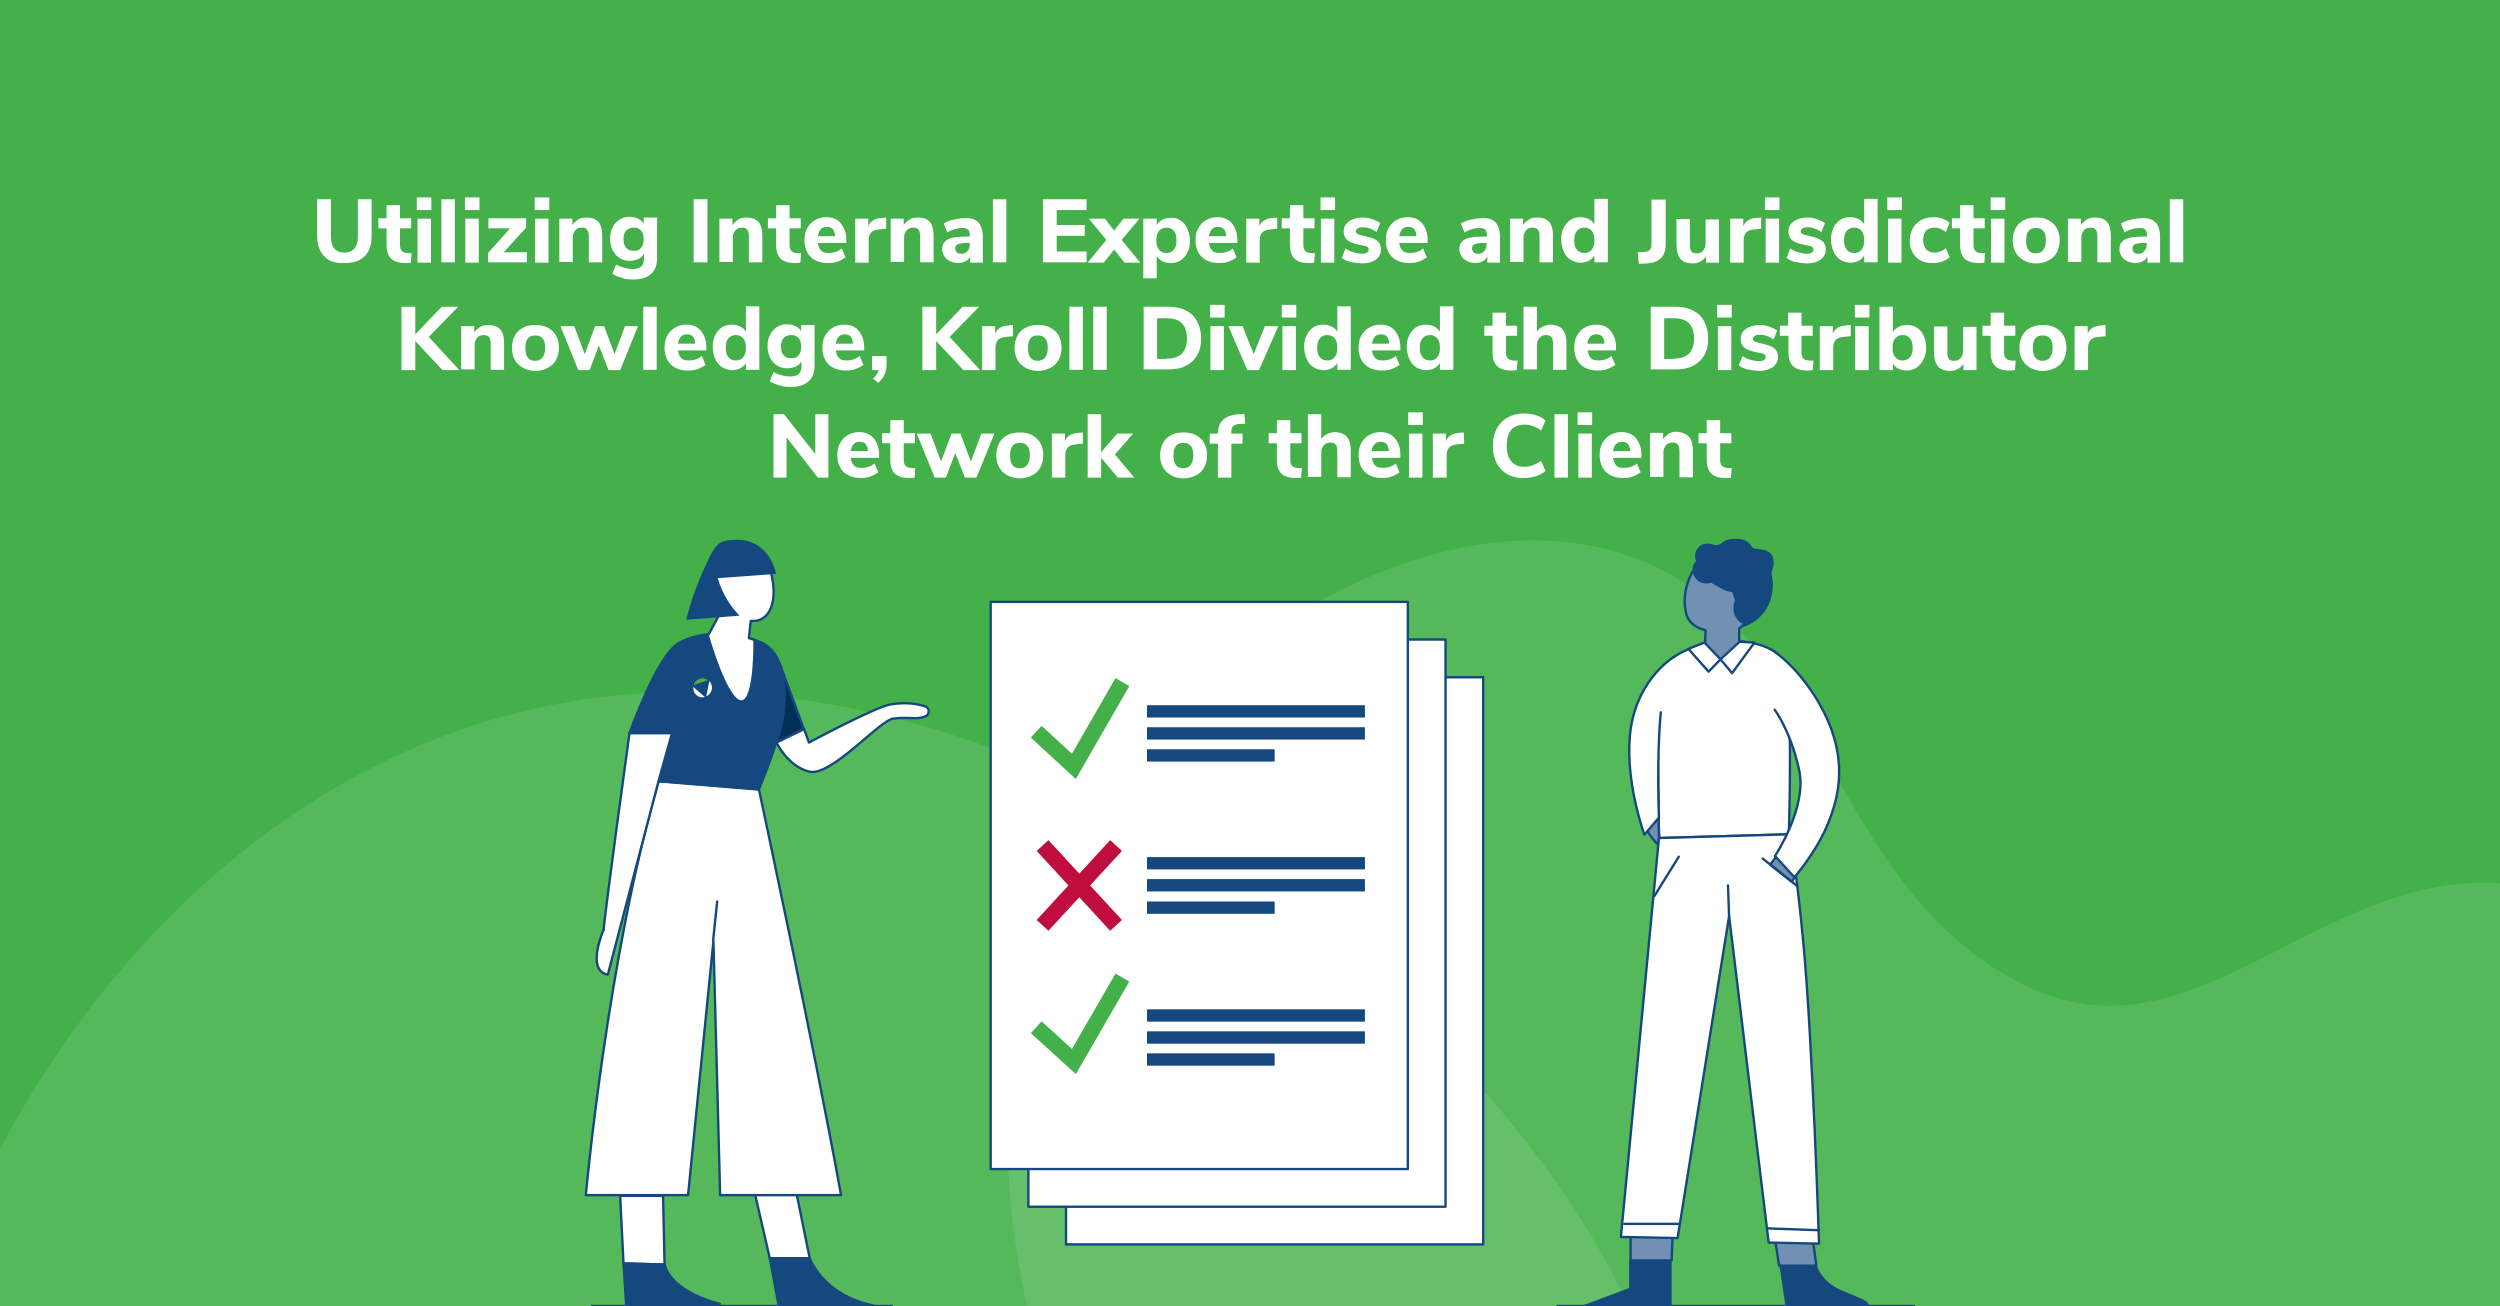 <svg version="1.1" id="Layer_2" xmlns="http://www.w3.org/2000/svg" x="0" y="0" viewBox="0 0 670 350" style="enable-background:new 0 0 670 350" xml:space="preserve"><style>.st1{opacity:.1;fill:#fff}.st2{fill:#fff;stroke:#14487f;stroke-width:.641;stroke-linecap:round;stroke-linejoin:round;stroke-miterlimit:10}.st3{fill:#14487f}.st4,.st5,.st7,.st8{fill:none;stroke:#43b049;stroke-width:4.276;stroke-miterlimit:10}.st5,.st7,.st8{stroke:#bf0d3e}.st7,.st8{fill:#14487f;stroke:#14487f;stroke-width:.641}.st8{fill:none;stroke-linecap:round;stroke-linejoin:round}.st10{fill:#fff}.st12{fill:#7291b2;stroke:#14487f;stroke-width:.641;stroke-linecap:round;stroke-linejoin:round;stroke-miterlimit:10}</style><path id="background_00000021093571895798328700000015826482938672334776_" style="fill:#43b049" d="M0 0h670v350H0z"/><path class="st1" d="M436.5 350H670V236.7c-48.1-3.3-81.6 48.4-125.7 28.1-56.8-26.2-53.5-101-112.2-117.2-44.4-12.2-88.3 18.9-97.7 25.5-17.2 12.2-29.6 26.8-38.4 40.7C360.4 246 413.6 300.7 436.5 350zM275.2 350c-6.7-30.4-7.1-60.6-.1-87.3 1.9-7.3 7.2-27.4 20.9-49-53.2-26.7-114.1-38.1-171.8-18.4-54.3 18.6-97.4 62-124.2 112.6V350h275.2z"/><path class="st1" d="M275.2 350h161.3c-22.9-49.3-76.2-104-140.6-136.3-13.7 21.6-19 41.7-20.9 49-6.9 26.7-6.5 56.9.2 87.3z"/><path class="st1" d="M275.2 350h161.3c-22.9-49.3-76.2-104-140.6-136.3-13.7 21.6-19 41.7-20.9 49-6.9 26.7-6.5 56.9.2 87.3z"/><path class="st2" d="M285.7 181.5h111.8v152H285.7z"/><path class="st2" d="M275.6 171.4h111.8v152H275.6z"/><path class="st2" d="M265.5 161.3h111.8v152H265.5z"/><path class="st3" d="M307.4 270.5h58.4v3.3h-58.4zM307.4 276.4h58.4v3.3h-58.4zM307.4 282.3h34.2v3.3h-34.2z"/><path class="st4" d="m277.7 275.3 10.1 9.2 13-22.5"/><path class="st3" d="M307.4 229.7h58.4v3.3h-58.4zM307.4 235.6h58.4v3.3h-58.4zM307.4 241.6h34.2v3.3h-34.2z"/><path class="st5" d="m279.4 248 19.7-21.4M299.1 248l-19.7-21.4"/><path class="st3" d="M307.4 189h58.4v3.3h-58.4zM307.4 194.9h58.4v3.3h-58.4zM307.4 200.8h34.2v3.3h-34.2z"/><path class="st4" d="m277.7 196.1 10.1 9.3 13-22.6"/><path d="m209.2 178.5 6.2 16.8-7.4 3.7s-9.7-17.5 1.2-20.5z" style="fill:#003057;stroke:#14487f;stroke-width:.641;stroke-linecap:round;stroke-linejoin:round;stroke-miterlimit:10"/><path class="st2" d="M216.8 199s17.5-9.4 21.8-10.2c4-.7 7.2-.2 9.3.5 1.3.4 1.3 2.2.1 2.7-2.6 1-4.6 0-8.7.6-3.7.6-16.6 15.6-22.4 14.2-5.8-1.4-8.8-7.8-8.8-7.8l7.4-3.6 1.3 3.6zM177.7 320.5l.4 18.4-11-.3-.9-18.1z"/><path class="st7" d="M193.2 349.5s-12.9-2.7-15.1-10.6l-11-.3.7 10.9h25.4z"/><path class="st2" d="m202.2 319.4 4.1 17.8H217l-3.5-17.2z"/><path class="st7" d="m208.7 350-2.4-12.8H217s3.5 10 17.2 12.7l-25.5.1z"/><path class="st2" d="M157 320.3s5.7-63.4 19.5-110.9l26.9 2.2s15 69.9 22 108.7H193l-1.8-68.1-6.8 68.1H157zM191.1 252.2l1.1-10.6"/><path class="st8" d="M158.6 350H239"/><path d="M193.9 170s-6.5-.9-12.2 2.5c-5.7 3.5-13 24-13 24h11.4l-3.6 12.8 26.9 2.2s6.5-15.6 6.6-20.8c0 0 2.4-15.4-6.5-18.7-5.1-2.1-9.6-2-9.6-2z" style="fill:#14487f;stroke:#14487f;stroke-width:.641;stroke-linecap:round;stroke-linejoin:round;stroke-miterlimit:10"/><path class="st10" d="m185.8 184.1 3.1 2.7c-.2 0-.4.1-.6.1-1.4 0-2.5-1.1-2.5-2.5v-.3z"/><path d="m189.7 182.3-3.8 1.3c.3-1 1.3-1.8 2.4-1.8.5 0 1 .2 1.4.5z" style="fill:#54af40"/><path class="st10" d="M190.8 184.3c0 1-.6 1.9-1.5 2.3l.8-4.1c.5.5.7 1.2.7 1.8z"/><path class="st2" d="M168.7 196.5s-6.8 49.4-6.9 52.6c0 0-4.9 11 1.1 12.1l13.6-51.9 3.6-12.8h-11.4zM196.4 145.5s7.4-1.7 10 7.1c2.5 8.8-.3 14.3-5.2 13.8l-.5 4.6 1.5.5s.4 16.4-3.5 16.5c-4 .1-9-17.6-9-17.6l4.3-7.9c-.1.1-8.7-15 2.4-17z"/><path class="st3" d="M191.4 147.7s-4.6 6.7-7.5 18.4l14.3-1.1c.1 0-7-6.2-6.8-17.3z"/><path class="st3" d="m187.5 155.3 20.5-1.5s-1.7-9.9-11.6-9.1c-4.3.2-5 1.3-8.9 10.6zM423.8 350l12.8-4.8v-7.4H448V350z"/><path class="st12" d="m448.3 329.7-.3 8.1h-11v-8.1zM475.7 332.1l1.1 7.1h10l-1-7.1z"/><path class="st3" d="M501 350h-22.5l-1.6-10.8h10s1.2 4.3 6.6 6.6c5.4 2.3 7.3 2.7 7.5 4.2z"/><path class="st2" d="M457.8 172.4s-8.2 1.4-11.7 6.1c-3.5 4.6-1.4 46.1-1.4 46.1l34.7-1s1.4-41.2-1.7-46.7c-3.3-5.6-15.5-5.8-19.9-4.5z"/><path class="st12" d="M444.6 226.5s-3.9-2.7-5.9-11.1c-1.6-6.7-1-17.1-1-17.1l6.6 2 .3 26.2z"/><path class="st2" d="M479.3 223.6s1.7 4.4 4 29.1c2.5 26.8 4.2 80.6 4.2 80.6L474 333l-10.6-87.5-13.8 86.3-15.2-.3 10.2-106.9 34.7-1z"/><path class="st12" d="M488.2 195.6s3.1 13 2.7 19.3c-.4 6.4-10.7 21.4-10.7 21.4l-5.8-4.6s6.3-7.2 8.2-19.3c1.3-8.6-1.7-13.2-1.7-13.2l7.3-3.6z"/><path class="st2" d="m463.4 245.6-.3-8.3"/><path class="st12" d="m456.9 173.8.2-4.9s-4-.7-5.1-4.1c-1.8-6 1.1-17.1 11.8-17.5 10.7-.4 8.6 17.1 2.3 21.1v3.6s-.6 4.4-4.2 4.7c-1.6.2-3.9-.5-5-2.9z"/><path class="st7" d="M464.4 158s-.5.7-2.5-.3-2-2.5-2-2.5-1.6 1.3-3.7.7-3.2-3.7-1.2-5.5c0 0-1.2-1.7.5-3.6 1.7-1.8 5.4.1 5.4.1s.4-2.2 4.2-2.2c3.8-.1 4.4 2.7 4.4 2.7s4.6-.3 5.3 2c.7 2.3-.6 4.4-.6 4.4s1.3 3.8-.3 5.7-2.5 2.5-2.5 2.5-.8 5.6-4.8 4.6c0 0-2.8-2.2-1.3-5.6l-.9-3z"/><path class="st2" d="m472.4 230.1 9.3 7.4"/><path class="st8" d="M417.4 350H513M449.9 229.6l-6.5 10.5"/><path class="st2" d="M474.4 173.9s6.9 3.8 13.2 14.7c8.2 14.4 5.2 25.2 2.1 32.6s-8.8 13.9-8.8 13.9l-5.2-5.7s8.6-12.9 6.5-22.9c-2.3-10.7-6.6-16.3-6.6-16.3M448.7 176s-9.5 5.6-11.6 18.9 3.6 28.8 3.6 28.8l3.9-4.6s-.7-15.8.5-28.2M456.8 172.2l-4.3 1.7 5.4 6.1 3.2-3.3zM466.2 172l-5.1 4.7 3.1 3.7 6-8.2z"/><path class="st8" d="M435.3 328h14.9M473.6 329.2l13.9.5"/><path class="st7" d="M454 152.1s3.8 4.3 10 6.2c3 1 4.1 2.1 3.2 9.4 0 0 6.7-1.9 7.5-9.5.6-4.8-1.7-9.7-6.2-11.7-7-3.1-13.5 2.6-14.5 5.6z"/><path class="st10" d="M86.9 68.7c-1.2-1.2-1.9-3-1.9-5.4v-9.9h3.7v10.1c0 1.3.3 2.4.9 3.1.6.7 1.5 1.1 2.7 1.1 1.2 0 2.1-.4 2.7-1.1s.9-1.7.9-3.1V53.4h3.7v9.9c0 2.3-.6 4.1-1.9 5.4s-3.1 1.8-5.4 1.8c-2.4.1-4.2-.5-5.4-1.8zM110.3 67.8l-.2 2.6c-.5.1-.9.1-1.4.1-1.8 0-3.1-.4-3.9-1.2-.8-.8-1.2-2-1.2-3.6v-4.5h-2.2v-2.7h2.2V55h3.6v3.5h3v2.7h-3v4.5c0 1.4.7 2.1 2 2.1.3.1.7.1 1.1 0zM111.7 52.9h3.9v3.4h-3.9v-3.4zm.2 17.5V58.6h3.6v11.8h-3.6zM118.3 70.4v-17h3.6v16.9h-3.6zM124.6 52.9h3.9v3.4h-3.9v-3.4zm.1 17.5V58.6h3.6v11.8h-3.6zM135 67.6h6.2v2.7h-10.4v-2.5l5.9-6.6h-5.8v-2.7H141V61l-6 6.6zM143.3 52.9h3.9v3.4h-3.9v-3.4zm.1 17.5V58.6h3.6v11.8h-3.6zM160.4 59.5c.7.8 1 2.1 1 3.7v7.1h-3.6v-6.9c0-.8-.1-1.4-.4-1.8-.3-.4-.8-.6-1.4-.6-.8 0-1.4.2-1.8.7s-.7 1.1-.7 1.9v6.6h-3.6V58.6h3.5v1.7c.4-.6 1-1.1 1.6-1.5s1.4-.5 2.2-.5c1.4 0 2.5.4 3.2 1.2zM176.1 58.6v10.5c0 1.9-.5 3.3-1.6 4.3s-2.7 1.5-4.8 1.5c-1.1 0-2.1-.1-3-.4s-1.8-.6-2.6-1.1l1-2.5c1.5.8 3 1.2 4.5 1.2 2 0 3-.9 3-2.8V68c-.3.6-.8 1.1-1.5 1.4s-1.4.5-2.3.5c-1 0-1.9-.2-2.7-.7s-1.4-1.2-1.9-2.1c-.4-.9-.7-1.9-.7-3.1 0-1.2.2-2.2.7-3.1.4-.9 1.1-1.6 1.9-2.1.8-.5 1.7-.7 2.7-.7.8 0 1.6.2 2.2.5.7.3 1.2.8 1.5 1.4v-1.7h3.6zm-4.3 7.8c.5-.5.7-1.3.7-2.3 0-1-.2-1.7-.7-2.3-.5-.6-1.1-.8-2-.8-.8 0-1.5.3-2 .8-.5.6-.7 1.3-.7 2.3 0 1 .2 1.7.7 2.3.5.6 1.1.8 2 .8.9.1 1.6-.2 2-.8zM185.9 70.4v-17h3.7v16.9h-3.7zM203.3 59.5c.7.8 1 2.1 1 3.7v7.1h-3.6v-6.9c0-.8-.1-1.4-.4-1.8-.3-.4-.8-.6-1.4-.6-.8 0-1.4.2-1.8.7s-.7 1.1-.7 1.9v6.6h-3.6V58.6h3.5v1.7c.4-.6 1-1.1 1.6-1.5s1.4-.5 2.2-.5c1.4 0 2.5.4 3.2 1.2zM214.7 67.8l-.2 2.6c-.5.1-.9.1-1.4.1-1.8 0-3.1-.4-3.9-1.2-.8-.8-1.2-2-1.2-3.6v-4.5h-2.2v-2.7h2.2V55h3.6v3.5h3v2.7h-3v4.5c0 1.4.7 2.1 2 2.1.3.1.7.1 1.1 0zM226.9 65.1h-7.7c.1.9.4 1.6.9 2.1s1.2.6 2.1.6c.6 0 1.2-.1 1.8-.3.6-.2 1.1-.5 1.6-.9l1 2.4c-.6.4-1.3.8-2.1 1.1s-1.7.4-2.5.4c-2 0-3.5-.5-4.7-1.6-1.1-1.1-1.7-2.6-1.7-4.5 0-1.2.2-2.3.7-3.2.5-.9 1.2-1.7 2.1-2.2.9-.5 1.9-.8 3-.8 1.6 0 3 .5 3.9 1.6s1.5 2.5 1.5 4.4v.9zm-6.9-3.7c-.4.4-.7 1.1-.8 1.9h4.6c0-.8-.3-1.5-.6-1.9-.4-.4-.9-.6-1.6-.6-.7 0-1.2.2-1.6.6zM237.5 61.3l-2 .2c-1 .1-1.7.4-2.1.9-.4.5-.6 1.1-.6 1.9v6.1h-3.6V58.6h3.5v2c.6-1.4 1.8-2.1 3.7-2.2l1.1-.1v3zM249.2 59.5c.7.8 1 2.1 1 3.7v7.1h-3.6v-6.9c0-.8-.1-1.4-.4-1.8-.3-.4-.8-.6-1.4-.6-.8 0-1.4.2-1.8.7s-.7 1.1-.7 1.9v6.6h-3.6V58.6h3.5v1.7c.4-.6 1-1.1 1.6-1.5s1.4-.5 2.2-.5c1.5 0 2.6.4 3.2 1.2zM262.1 59.5c.8.8 1.3 2.1 1.3 3.9v7H260v-1.8c-.2.6-.6 1.1-1.2 1.4-.6.3-1.2.5-2 .5s-1.5-.2-2.2-.5c-.6-.3-1.2-.8-1.5-1.3-.4-.6-.6-1.2-.6-1.9 0-.9.2-1.5.7-2 .4-.5 1.1-.9 2.1-1.1 1-.2 2.3-.3 4-.3h.6V63c0-.7-.2-1.2-.5-1.5-.3-.3-.8-.4-1.6-.4-.6 0-1.2.1-1.9.3s-1.4.5-2 .9l-1-2.4c.7-.4 1.5-.8 2.5-1s1.9-.4 2.7-.4c1.9-.2 3.2.2 4 1zm-2.8 7.8c.4-.5.6-1.1.6-1.8v-.4h-.4c-1.3 0-2.2.1-2.7.3-.5.2-.8.6-.8 1.1 0 .4.1.8.4 1.1.3.3.7.4 1.1.4.8.1 1.3-.2 1.8-.7zM266.1 70.4v-17h3.6v16.9h-3.6zM279.5 70.4v-17h11.7v2.9h-8v4h7.5v2.9h-7.5v4.2h8v2.9h-11.7zM300.6 64.3l5 6.1h-4.2l-2.8-3.5-2.8 3.5h-4.3l5-6.1-4.7-5.7h4.3l2.5 3.2 2.5-3.2h4.3l-4.8 5.7zM316.4 59.1c.8.5 1.4 1.2 1.8 2.2.4.9.7 2 .7 3.2 0 1.2-.2 2.3-.7 3.2-.4.9-1.1 1.6-1.8 2.1-.8.5-1.7.7-2.7.7-.8 0-1.5-.2-2.2-.5-.6-.3-1.1-.8-1.5-1.4v6h-3.6v-16h3.6v1.7c.4-.6.9-1.1 1.5-1.4.7-.3 1.4-.5 2.2-.5 1-.1 1.9.1 2.7.7zm-1.8 7.8c.5-.6.7-1.4.7-2.5s-.2-1.9-.7-2.5-1.1-.9-2-.9-1.5.3-2 .9c-.5.6-.7 1.4-.7 2.5s.2 1.9.7 2.5 1.1.9 2 .9 1.5-.3 2-.9zM331.7 65.1H324c.1.9.4 1.6.9 2.1s1.2.6 2.1.6c.6 0 1.2-.1 1.8-.3.6-.2 1.1-.5 1.6-.9l1 2.4c-.6.4-1.3.8-2.1 1.1s-1.7.4-2.5.4c-2 0-3.5-.5-4.7-1.6-1.1-1.1-1.7-2.6-1.7-4.5 0-1.2.2-2.3.7-3.2.5-.9 1.2-1.7 2.1-2.2.9-.5 1.9-.8 3-.8 1.6 0 3 .5 3.9 1.6s1.5 2.5 1.5 4.4v.9zm-6.9-3.7c-.4.4-.7 1.1-.8 1.9h4.6c0-.8-.3-1.5-.6-1.9-.4-.4-.9-.6-1.6-.6-.7 0-1.2.2-1.6.6zM342.3 61.3l-2 .2c-1 .1-1.7.4-2.1.9-.4.5-.6 1.1-.6 1.9v6.1H334V58.6h3.5v2c.6-1.4 1.8-2.1 3.7-2.2l1.1-.1v3zM352.4 67.8l-.2 2.6c-.5.1-.9.1-1.4.1-1.8 0-3.1-.4-3.9-1.2-.8-.8-1.2-2-1.2-3.6v-4.5h-2.2v-2.7h2.2V55h3.6v3.5h3v2.7h-3v4.5c0 1.4.7 2.1 2 2.1.3.1.7.1 1.1 0zM353.9 52.9h3.9v3.4h-3.9v-3.4zm.1 17.5V58.6h3.6v11.8H354zM361.9 70.2c-.9-.2-1.7-.6-2.3-1.1l1-2.5c.6.4 1.3.8 2.1 1 .8.2 1.5.4 2.3.4.6 0 1-.1 1.3-.3.3-.2.5-.4.5-.8 0-.3-.1-.5-.3-.7-.2-.2-.6-.3-1.2-.4l-1.9-.4c-1.1-.3-2-.7-2.5-1.2s-.8-1.3-.8-2.2c0-.7.2-1.4.6-1.9s1-1 1.8-1.3c.8-.3 1.7-.5 2.7-.5.8 0 1.7.1 2.5.4.8.3 1.5.6 2.2 1.1l-1 2.4c-1.2-.9-2.5-1.3-3.7-1.3-.6 0-1 .1-1.3.3-.3.2-.5.5-.5.8 0 .3.1.5.3.6.2.1.5.3 1 .4l2 .5c1.2.3 2.1.7 2.6 1.2.6.6.8 1.3.8 2.2 0 1.1-.5 2-1.4 2.7-.9.6-2.1 1-3.7 1-1.2-.1-2.2-.2-3.1-.4zM382.7 65.1H375c.1.9.4 1.6.9 2.1s1.2.6 2.1.6c.6 0 1.2-.1 1.8-.3.6-.2 1.1-.5 1.6-.9l1 2.4c-.6.4-1.3.8-2.1 1.1s-1.7.4-2.5.4c-2 0-3.5-.5-4.7-1.6-1.1-1.1-1.7-2.6-1.7-4.5 0-1.2.2-2.3.7-3.2.5-.9 1.2-1.7 2.1-2.2.9-.5 1.9-.8 3-.8 1.6 0 3 .5 3.9 1.6s1.5 2.5 1.5 4.4v.9zm-6.9-3.7c-.4.4-.7 1.1-.8 1.9h4.6c0-.8-.3-1.5-.6-1.9-.4-.4-.9-.6-1.6-.6-.7 0-1.2.2-1.6.6zM400.7 59.5c.8.8 1.3 2.1 1.3 3.9v7h-3.4v-1.8c-.2.6-.6 1.1-1.2 1.4-.6.3-1.2.5-2 .5s-1.5-.2-2.2-.5c-.6-.3-1.2-.8-1.5-1.3-.4-.6-.6-1.2-.6-1.9 0-.9.2-1.5.7-2 .4-.5 1.1-.9 2.1-1.1 1-.2 2.3-.3 4-.3h.6V63c0-.7-.2-1.2-.5-1.5-.3-.3-.8-.4-1.6-.4-.6 0-1.2.1-1.9.3s-1.4.5-2 .9l-1-2.4c.7-.4 1.5-.8 2.5-1s1.9-.4 2.7-.4c1.8-.2 3.1.2 4 1zm-2.9 7.8c.4-.5.6-1.1.6-1.8v-.4h-.4c-1.3 0-2.2.1-2.7.3-.5.2-.8.6-.8 1.1 0 .4.1.8.4 1.1.3.3.7.4 1.1.4.8.1 1.4-.2 1.8-.7zM415.2 59.5c.7.8 1 2.1 1 3.7v7.1h-3.6v-6.9c0-.8-.1-1.4-.4-1.8-.3-.4-.8-.6-1.4-.6-.8 0-1.4.2-1.8.7s-.7 1.1-.7 1.9v6.6h-3.6V58.6h3.5v1.7c.4-.6 1-1.1 1.6-1.5s1.4-.5 2.2-.5c1.5 0 2.5.4 3.2 1.2zM430.9 53.4v16.9h-3.6v-1.8c-.4.6-.9 1.1-1.5 1.4-.6.3-1.4.5-2.2.5-1 0-1.9-.3-2.7-.8s-1.4-1.2-1.8-2.2c-.4-.9-.7-2-.7-3.2 0-1.2.2-2.3.7-3.2.4-.9 1.1-1.6 1.8-2.1.8-.5 1.7-.7 2.7-.7.8 0 1.5.2 2.2.5.6.3 1.1.8 1.5 1.4v-6.8h3.6zm-4.3 13.5c.5-.6.7-1.4.7-2.5s-.2-1.9-.7-2.5c-.5-.6-1.1-.9-2-.9-.8 0-1.5.3-2 .9-.5.6-.7 1.4-.7 2.5s.2 1.9.7 2.5c.5.6 1.1.9 2 .9.9 0 1.5-.3 2-.9zM438.9 67.6l1.8-.1c.6 0 1.1-.2 1.4-.5.3-.3.5-.8.5-1.5v-12h3.8v12c0 3.2-1.7 4.9-5 5.1l-2.2.1-.3-3.1zM460.7 58.6v11.8h-3.5v-1.7c-.4.6-.9 1.1-1.5 1.4-.6.3-1.3.5-2 .5-1.5 0-2.6-.4-3.3-1.2-.7-.8-1.1-2.1-1.1-3.7v-7h3.6v7.1c0 .7.1 1.2.4 1.6s.7.5 1.4.5 1.3-.2 1.7-.7c.4-.5.7-1.1.7-1.9v-6.5h3.6zM472 61.3l-2 .2c-1 .1-1.7.4-2.1.9-.4.5-.6 1.1-.6 1.9v6.1h-3.6V58.6h3.5v2c.6-1.4 1.8-2.1 3.7-2.2l1.1-.1v3zM473 52.9h3.9v3.4H473v-3.4zm.2 17.5V58.6h3.6v11.8h-3.6zM481.1 70.2c-.9-.2-1.7-.6-2.3-1.1l1-2.5c.6.4 1.3.8 2.1 1 .8.2 1.5.4 2.3.4.6 0 1-.1 1.3-.3.3-.2.5-.4.5-.8 0-.3-.1-.5-.3-.7-.2-.2-.6-.3-1.2-.4l-1.9-.4c-1.1-.3-2-.7-2.5-1.2s-.8-1.3-.8-2.2c0-.7.2-1.4.6-1.9s1-1 1.8-1.3c.8-.3 1.7-.5 2.7-.5.8 0 1.7.1 2.5.4.8.3 1.5.6 2.2 1.1l-1 2.4c-1.2-.9-2.5-1.3-3.7-1.3-.6 0-1 .1-1.3.3-.3.2-.5.5-.5.8 0 .3.1.5.3.6.2.1.5.3 1 .4l2 .5c1.2.3 2.1.7 2.6 1.2.6.6.8 1.3.8 2.2 0 1.1-.5 2-1.4 2.7-.9.6-2.1 1-3.7 1-1.2-.1-2.2-.2-3.1-.4zM503.2 53.4v16.9h-3.6v-1.8c-.4.6-.9 1.1-1.5 1.4-.6.3-1.4.5-2.2.5-1 0-1.9-.3-2.7-.8s-1.4-1.2-1.8-2.2c-.4-.9-.7-2-.7-3.2 0-1.2.2-2.3.7-3.2.4-.9 1.1-1.6 1.8-2.1.8-.5 1.7-.7 2.7-.7.8 0 1.5.2 2.2.5.6.3 1.1.8 1.5 1.4v-6.8h3.6zm-4.3 13.5c.5-.6.7-1.4.7-2.5s-.2-1.9-.7-2.5c-.5-.6-1.1-.9-2-.9-.8 0-1.5.3-2 .9-.5.6-.7 1.4-.7 2.5s.2 1.9.7 2.5c.5.6 1.1.9 2 .9.9 0 1.5-.3 2-.9zM505.8 52.9h3.9v3.4h-3.9v-3.4zm.2 17.5V58.6h3.6v11.8H506zM513.5 68.9c-1.1-1.1-1.7-2.6-1.7-4.4 0-1.2.3-2.3.8-3.3.5-.9 1.3-1.7 2.2-2.2 1-.5 2.1-.8 3.3-.8.9 0 1.7.1 2.5.4.8.3 1.4.6 1.9 1.1l-1 2.5c-.5-.4-1-.7-1.5-.9s-1.1-.3-1.6-.3c-.9 0-1.7.3-2.2.8-.5.6-.8 1.4-.8 2.5s.3 1.9.8 2.5c.5.6 1.3.9 2.2.9.5 0 1.1-.1 1.6-.3.6-.2 1.1-.5 1.5-.9l1 2.5c-.5.4-1.2.8-2 1.1-.8.3-1.7.4-2.6.4-1.8 0-3.3-.5-4.4-1.6zM532 67.8l-.2 2.6c-.5.1-.9.1-1.4.1-1.8 0-3.1-.4-3.9-1.2-.8-.8-1.2-2-1.2-3.6v-4.5h-2.2v-2.7h2.2V55h3.6v3.5h3v2.7h-3v4.5c0 1.4.7 2.1 2 2.1.3.1.7.1 1.1 0zM533.5 52.9h3.9v3.4h-3.9v-3.4zm.1 17.5V58.6h3.6v11.8h-3.6zM542.4 69.8c-.9-.5-1.7-1.2-2.2-2.1-.5-.9-.8-2-.8-3.3 0-1.2.3-2.3.8-3.3.5-.9 1.2-1.6 2.2-2.1.9-.5 2-.7 3.3-.7s2.3.2 3.3.7c.9.5 1.7 1.2 2.2 2.1.5.9.8 2 .8 3.3 0 1.2-.3 2.3-.8 3.3-.5.9-1.2 1.6-2.2 2.1s-2 .8-3.3.8-2.3-.3-3.3-.8zm5.9-5.4c0-1.1-.2-2-.7-2.5-.5-.6-1.1-.8-2-.8-1.8 0-2.6 1.1-2.6 3.4s.9 3.4 2.6 3.4 2.7-1.2 2.7-3.5zM564.7 59.5c.7.8 1 2.1 1 3.7v7.1h-3.6v-6.9c0-.8-.1-1.4-.4-1.8-.3-.4-.8-.6-1.4-.6-.8 0-1.4.2-1.8.7s-.7 1.1-.7 1.9v6.6h-3.6V58.6h3.5v1.7c.4-.6 1-1.1 1.6-1.5s1.4-.5 2.2-.5c1.5 0 2.5.4 3.2 1.2zM577.6 59.5c.8.8 1.3 2.1 1.3 3.9v7h-3.4v-1.8c-.2.6-.6 1.1-1.2 1.4-.6.3-1.2.5-2 .5s-1.5-.2-2.2-.5c-.6-.3-1.2-.8-1.5-1.3-.4-.6-.6-1.2-.6-1.9 0-.9.2-1.5.7-2 .4-.5 1.1-.9 2.1-1.1 1-.2 2.3-.3 4-.3h.6V63c0-.7-.2-1.2-.5-1.5-.3-.3-.8-.4-1.6-.4-.6 0-1.2.1-1.9.3s-1.4.5-2 .9l-1-2.4c.7-.4 1.5-.8 2.5-1s1.9-.4 2.7-.4c1.8-.2 3.1.2 4 1zm-2.9 7.8c.4-.5.6-1.1.6-1.8v-.4h-.3c-1.3 0-2.2.1-2.7.3-.5.2-.8.6-.8 1.1 0 .4.1.8.4 1.1.3.3.7.4 1.1.4.7.1 1.3-.2 1.7-.7zM581.5 70.4v-17h3.6v16.9h-3.6zM123.1 99.2h-4.5l-7.3-7.8v7.8h-3.7v-17h3.7v7.4l7.1-7.4h4.4l-7.9 8.1 8.2 8.9zM134.1 88.3c.7.8 1 2.1 1 3.7v7.1h-3.6v-6.9c0-.8-.1-1.4-.4-1.8-.3-.4-.8-.6-1.4-.6-.8 0-1.4.2-1.8.7s-.7 1.1-.7 1.9V99h-3.6V87.4h3.5v1.7c.4-.6 1-1.1 1.6-1.5s1.4-.5 2.2-.5c1.4 0 2.5.4 3.2 1.2zM140.2 98.6c-.9-.5-1.7-1.2-2.2-2.1-.5-.9-.8-2-.8-3.3s.3-2.3.8-3.3c.5-.9 1.2-1.6 2.2-2.1.9-.5 2-.7 3.3-.7s2.3.2 3.3.7c.9.5 1.7 1.2 2.2 2.1.5.9.8 2 .8 3.3s-.3 2.3-.8 3.3c-.5.9-1.2 1.6-2.2 2.1s-2 .8-3.3.8-2.4-.3-3.3-.8zm5.9-5.4c0-1.1-.2-2-.7-2.5-.5-.6-1.1-.8-2-.8-1.8 0-2.6 1.1-2.6 3.4s.9 3.4 2.6 3.4 2.7-1.2 2.7-3.5zM167.5 87.4h3.5l-4.8 11.8h-3.1l-2.6-6.6-2.5 6.6h-3l-4.8-11.8h3.7l2.8 7.5 2.8-7.5h2.4l2.8 7.5 2.8-7.5zM172.4 99.2v-17h3.6v16.9h-3.6zM189.4 93.9h-7.7c.1.9.4 1.6.9 2.1s1.2.6 2.1.6c.6 0 1.2-.1 1.8-.3.6-.2 1.1-.5 1.6-.9l1 2.4c-.6.4-1.3.8-2.1 1.1s-1.7.4-2.5.4c-2 0-3.5-.5-4.7-1.6-1.1-1.1-1.7-2.6-1.7-4.5 0-1.2.2-2.3.7-3.2.5-.9 1.2-1.7 2.1-2.2.9-.5 1.9-.8 3-.8 1.6 0 3 .5 3.9 1.6s1.5 2.5 1.5 4.4v.9zm-6.9-3.7c-.4.4-.7 1.1-.8 1.9h4.6c0-.8-.3-1.5-.6-1.9-.4-.4-.9-.6-1.6-.6-.6 0-1.2.2-1.6.6zM203.5 82.2v16.9h-3.6v-1.8c-.4.6-.9 1.1-1.5 1.4-.6.3-1.4.5-2.2.5-1 0-1.9-.3-2.7-.8s-1.4-1.2-1.8-2.2c-.4-.9-.7-2-.7-3.2 0-1.2.2-2.3.7-3.2.4-.9 1.1-1.6 1.8-2.1.8-.5 1.7-.7 2.7-.7.8 0 1.5.2 2.2.5.6.3 1.1.8 1.5 1.4v-6.8h3.6zm-4.3 13.5c.5-.6.7-1.4.7-2.5s-.2-1.9-.7-2.5c-.5-.6-1.1-.9-2-.9-.8 0-1.5.3-2 .9-.5.6-.7 1.4-.7 2.5s.2 1.9.7 2.5c.5.6 1.1.9 2 .9.9 0 1.6-.3 2-.9zM218.3 87.4v10.5c0 1.9-.5 3.3-1.6 4.3s-2.7 1.5-4.8 1.5c-1.1 0-2.1-.1-3-.4s-1.8-.6-2.6-1.1l1-2.5c1.5.8 3 1.2 4.5 1.2 2 0 3-.9 3-2.8v-1.3c-.3.6-.8 1.1-1.5 1.4s-1.4.5-2.3.5c-1 0-1.9-.2-2.7-.7s-1.4-1.2-1.9-2.1c-.4-.9-.7-1.9-.7-3.1s.2-2.2.7-3.1c.4-.9 1.1-1.6 1.9-2.1.8-.5 1.7-.7 2.7-.7.8 0 1.6.2 2.2.5.7.3 1.2.8 1.5 1.4v-1.7h3.6zm-4.3 7.8c.5-.5.7-1.3.7-2.3s-.2-1.7-.7-2.3c-.5-.6-1.1-.8-2-.8-.8 0-1.5.3-2 .8-.5.6-.7 1.3-.7 2.3 0 1 .2 1.7.7 2.3.5.6 1.1.8 2 .8.9.1 1.6-.2 2-.8zM231.7 93.9H224c.1.9.4 1.6.9 2.1s1.2.6 2.1.6c.6 0 1.2-.1 1.8-.3.6-.2 1.1-.5 1.6-.9l1 2.4c-.6.4-1.3.8-2.1 1.1s-1.7.4-2.5.4c-2 0-3.5-.5-4.7-1.6-1.1-1.1-1.7-2.6-1.7-4.5 0-1.2.2-2.3.7-3.2.5-.9 1.2-1.7 2.1-2.2.9-.5 1.9-.8 3-.8 1.6 0 3 .5 3.9 1.6s1.5 2.5 1.5 4.4v.9zm-6.9-3.7c-.4.4-.7 1.1-.8 1.9h4.6c0-.8-.3-1.5-.6-1.9-.4-.4-.9-.6-1.6-.6-.6 0-1.2.2-1.6.6zM237.6 95.3v2.5c0 .9-.2 1.7-.5 2.5s-.9 1.5-1.7 2.3l-1.4-1.1c.8-.8 1.3-1.6 1.5-2.3h-1.8v-3.8h3.9zM262.7 99.2h-4.5l-7.3-7.8v7.8h-3.7v-17h3.7v7.4l7.1-7.4h4.4l-7.9 8.1 8.2 8.9zM271.5 90.1l-2 .2c-1 .1-1.7.4-2.1.9-.4.5-.6 1.1-.6 1.9v6.1h-3.6V87.4h3.5v2c.6-1.4 1.8-2.1 3.7-2.2l1.1-.1v3zM274.9 98.6c-.9-.5-1.7-1.2-2.2-2.1-.5-.9-.8-2-.8-3.3s.3-2.3.8-3.3c.5-.9 1.2-1.6 2.2-2.1.9-.5 2-.7 3.3-.7s2.3.2 3.3.7c.9.5 1.7 1.2 2.2 2.1.5.9.8 2 .8 3.3s-.3 2.3-.8 3.3c-.5.9-1.2 1.6-2.2 2.1s-2 .8-3.3.8-2.4-.3-3.3-.8zm5.9-5.4c0-1.1-.2-2-.7-2.5-.5-.6-1.1-.8-2-.8-1.8 0-2.6 1.1-2.6 3.4s.9 3.4 2.6 3.4 2.7-1.2 2.7-3.5zM286.6 99.2v-17h3.6v16.9h-3.6zM293 99.2v-17h3.6v16.9H293zM306.4 82.2h6.6c1.8 0 3.4.3 4.8 1s2.3 1.6 3 2.9 1.1 2.8 1.1 4.5c0 1.8-.3 3.3-1 4.5-.7 1.3-1.7 2.2-3 2.9-1.3.7-2.9 1-4.8 1h-6.6V82.2zm6.3 13.9c3.6 0 5.4-1.8 5.4-5.4 0-3.6-1.8-5.4-5.4-5.4h-2.6v10.9h2.6zM324.3 81.7h3.9v3.4h-3.9v-3.4zm.1 17.5V87.4h3.6v11.8h-3.6zM339 87.4h3.6l-5.2 11.8h-3.1l-5.1-11.8h3.8l3 7.5 3-7.5zM343.5 81.7h3.9v3.4h-3.9v-3.4zm.2 17.5V87.4h3.6v11.8h-3.6zM362 82.2v16.9h-3.6v-1.8c-.4.6-.9 1.1-1.5 1.4-.6.3-1.4.5-2.2.5-1 0-1.9-.3-2.7-.8s-1.4-1.2-1.8-2.2c-.4-.9-.7-2-.7-3.2 0-1.2.2-2.3.7-3.2.4-.9 1.1-1.6 1.8-2.1.8-.5 1.7-.7 2.7-.7.8 0 1.5.2 2.2.5.6.3 1.1.8 1.5 1.4v-6.8h3.6zm-4.3 13.5c.5-.6.7-1.4.7-2.5s-.2-1.9-.7-2.5c-.5-.6-1.1-.9-2-.9-.8 0-1.5.3-2 .9-.5.6-.7 1.4-.7 2.5s.2 1.9.7 2.5c.5.6 1.1.9 2 .9.9 0 1.6-.3 2-.9zM375.4 93.9h-7.7c.1.9.4 1.6.9 2.1s1.2.6 2.1.6c.6 0 1.2-.1 1.8-.3.6-.2 1.1-.5 1.6-.9l1 2.4c-.6.4-1.3.8-2.1 1.1s-1.7.4-2.5.4c-2 0-3.5-.5-4.7-1.6-1.1-1.1-1.7-2.6-1.7-4.5 0-1.2.2-2.3.7-3.2.5-.9 1.2-1.7 2.1-2.2.9-.5 1.9-.8 3-.8 1.6 0 3 .5 3.9 1.6s1.5 2.5 1.5 4.4v.9zm-6.9-3.7c-.4.4-.7 1.1-.8 1.9h4.6c0-.8-.3-1.5-.6-1.9-.4-.4-.9-.6-1.6-.6-.7 0-1.2.2-1.6.6zM389.5 82.2v16.9h-3.6v-1.8c-.4.6-.9 1.1-1.5 1.4-.6.3-1.4.5-2.2.5-1 0-1.9-.3-2.7-.8s-1.4-1.2-1.8-2.2c-.4-.9-.7-2-.7-3.2 0-1.2.2-2.3.7-3.2.4-.9 1.1-1.6 1.8-2.1.8-.5 1.7-.7 2.7-.7.8 0 1.5.2 2.2.5.6.3 1.1.8 1.5 1.4v-6.8h3.6zm-4.3 13.5c.5-.6.7-1.4.7-2.5s-.2-1.9-.7-2.5c-.5-.6-1.1-.9-2-.9-.8 0-1.5.3-2 .9-.5.6-.7 1.4-.7 2.5s.2 1.9.7 2.5c.5.6 1.1.9 2 .9.9 0 1.6-.3 2-.9zM406.7 96.6l-.2 2.6c-.5.1-.9.1-1.4.1-1.8 0-3.1-.4-3.9-1.2-.8-.8-1.2-2-1.2-3.6V90h-2.2v-2.7h2.2v-3.5h3.6v3.5h3V90h-3v4.5c0 1.4.7 2.1 2 2.1.3.1.7.1 1.1 0zM418.8 88.3c.7.8 1 2.1 1 3.7v7.1h-3.6v-6.9c0-.8-.1-1.4-.4-1.8-.3-.4-.8-.6-1.4-.6-.8 0-1.4.2-1.8.7s-.7 1.1-.7 1.9V99h-3.6V82.2h3.6v6.7c.4-.6.9-1.1 1.6-1.4.6-.3 1.4-.5 2.2-.5 1.4.1 2.4.5 3.1 1.3zM433.2 93.9h-7.7c.1.9.4 1.6.9 2.1s1.2.6 2.1.6c.6 0 1.2-.1 1.8-.3.6-.2 1.1-.5 1.6-.9l1 2.4c-.6.4-1.3.8-2.1 1.1s-1.7.4-2.5.4c-2 0-3.5-.5-4.7-1.6-1.1-1.1-1.7-2.6-1.7-4.5 0-1.2.2-2.3.7-3.2.5-.9 1.2-1.7 2.1-2.2.9-.5 1.9-.8 3-.8 1.6 0 3 .5 3.9 1.6s1.5 2.5 1.5 4.4v.9zm-7-3.7c-.4.4-.7 1.1-.8 1.9h4.6c0-.8-.3-1.5-.6-1.9-.4-.4-.9-.6-1.6-.6-.6 0-1.2.2-1.6.6zM442.3 82.2h6.6c1.8 0 3.4.3 4.8 1s2.3 1.6 3 2.9 1.1 2.8 1.1 4.5c0 1.8-.3 3.3-1 4.5-.7 1.3-1.7 2.2-3 2.9-1.3.7-2.9 1-4.8 1h-6.6V82.2zm6.3 13.9c3.6 0 5.4-1.8 5.4-5.4 0-3.6-1.8-5.4-5.4-5.4H446v10.9h2.6zM460.2 81.7h3.9v3.4h-3.9v-3.4zm.2 17.5V87.4h3.6v11.8h-3.6zM468.3 99c-.9-.2-1.7-.6-2.3-1.1l1-2.5c.6.4 1.3.8 2.1 1 .8.2 1.5.4 2.3.4.6 0 1-.1 1.3-.3.3-.2.5-.4.5-.8 0-.3-.1-.5-.3-.7-.2-.2-.6-.3-1.2-.4l-1.9-.4c-1.1-.3-2-.7-2.5-1.2s-.8-1.3-.8-2.2c0-.7.2-1.4.6-1.9s1-1 1.8-1.3c.8-.3 1.7-.5 2.7-.5.8 0 1.7.1 2.5.4.8.3 1.5.6 2.2 1.1l-1 2.4c-1.2-.9-2.5-1.3-3.7-1.3-.6 0-1 .1-1.3.3-.3.2-.5.5-.5.8 0 .3.1.5.3.6.2.1.5.3 1 .4l2 .5c1.2.3 2.1.7 2.6 1.2.6.6.8 1.3.8 2.2 0 1.1-.5 2-1.4 2.7-.9.6-2.1 1-3.7 1-1.2-.1-2.2-.2-3.1-.4zM486 96.6l-.2 2.6c-.5.1-.9.1-1.4.1-1.8 0-3.1-.4-3.9-1.2-.8-.8-1.2-2-1.2-3.6V90H477v-2.7h2.2v-3.5h3.6v3.5h3V90h-3v4.5c0 1.4.7 2.1 2 2.1.4.1.8.1 1.2 0zM496 90.1l-2 .2c-1 .1-1.7.4-2.1.9-.4.5-.6 1.1-.6 1.9v6.1h-3.6V87.4h3.5v2c.6-1.4 1.8-2.1 3.7-2.2l1.1-.1v3zM497.1 81.7h3.9v3.4h-3.9v-3.4zm.1 17.5V87.4h3.6v11.8h-3.6zM513.7 87.8c.8.5 1.4 1.2 1.8 2.1.4.9.7 2 .7 3.2 0 1.2-.2 2.3-.7 3.2-.4.9-1.1 1.7-1.8 2.2s-1.7.8-2.7.8c-.8 0-1.6-.2-2.2-.5-.7-.3-1.2-.8-1.5-1.4v1.8h-3.6v-17h3.6V89c.4-.6.9-1.1 1.5-1.4.6-.3 1.4-.5 2.2-.5 1 0 1.9.2 2.7.7zm-1.8 7.9c.5-.6.7-1.4.7-2.5s-.2-1.9-.7-2.5-1.1-.9-2-.9-1.5.3-2 .9c-.5.6-.7 1.4-.7 2.5s.2 1.9.7 2.5 1.1.9 2 .9 1.5-.3 2-.9zM529.7 87.4v11.8h-3.5v-1.7c-.4.6-.9 1.1-1.5 1.4-.6.3-1.3.5-2 .5-1.5 0-2.6-.4-3.3-1.2-.7-.8-1.1-2.1-1.1-3.7v-7h3.6v7.1c0 .7.1 1.2.4 1.6s.7.5 1.4.5 1.3-.2 1.7-.7c.4-.5.7-1.1.7-1.9v-6.5h3.6zM540.2 96.6l-.2 2.6c-.5.1-.9.1-1.4.1-1.8 0-3.1-.4-3.9-1.2-.8-.8-1.2-2-1.2-3.6V90h-2.2v-2.7h2.2v-3.5h3.6v3.5h3V90h-3v4.5c0 1.4.7 2.1 2 2.1.3.1.7.1 1.1 0zM544.2 98.6c-.9-.5-1.7-1.2-2.2-2.1-.5-.9-.8-2-.8-3.3s.3-2.3.8-3.3c.5-.9 1.2-1.6 2.2-2.1.9-.5 2-.7 3.3-.7s2.3.2 3.3.7c.9.5 1.7 1.2 2.2 2.1.5.9.8 2 .8 3.3s-.3 2.3-.8 3.3c-.5.9-1.2 1.6-2.2 2.1s-2 .8-3.3.8-2.4-.3-3.3-.8zm5.9-5.4c0-1.1-.2-2-.7-2.5-.5-.6-1.1-.8-2-.8-1.8 0-2.6 1.1-2.6 3.4s.9 3.4 2.6 3.4 2.7-1.2 2.7-3.5zM564.3 90.1l-2 .2c-1 .1-1.7.4-2.1.9-.4.5-.6 1.1-.6 1.9v6.1H556V87.4h3.5v2c.6-1.4 1.8-2.1 3.7-2.2l1.1-.1v3zM218.5 111h3.5v17h-2.8l-8.4-10.8V128h-3.5v-17h2.8l8.4 10.7V111zM235.7 122.7H228c.1.9.4 1.6.9 2.1s1.2.6 2.1.6c.6 0 1.2-.1 1.8-.3.6-.2 1.1-.5 1.6-.9l1 2.4c-.6.4-1.3.8-2.1 1.1s-1.7.4-2.5.4c-2 0-3.5-.5-4.7-1.6-1.1-1.1-1.7-2.6-1.7-4.5 0-1.2.2-2.3.7-3.2.5-.9 1.2-1.7 2.1-2.2.9-.5 1.9-.8 3-.8 1.6 0 3 .5 3.9 1.6s1.5 2.5 1.5 4.4v.9zm-6.9-3.7c-.4.4-.7 1.1-.8 1.9h4.6c0-.8-.3-1.5-.6-1.9-.4-.4-.9-.6-1.6-.6-.7 0-1.2.2-1.6.6zM245.3 125.4l-.2 2.6c-.5.1-.9.1-1.4.1-1.8 0-3.1-.4-3.9-1.2-.8-.8-1.2-2-1.2-3.6v-4.5h-2.2v-2.7h2.2v-3.5h3.6v3.5h3v2.7h-3v4.5c0 1.4.7 2.1 2 2.1.4.1.7.1 1.1 0zM263 116.2h3.5l-4.8 11.8h-3.1l-2.6-6.6-2.5 6.6h-3l-4.8-11.8h3.7l2.8 7.5 2.8-7.5h2.4l2.8 7.5 2.8-7.5zM270 127.4c-.9-.5-1.7-1.2-2.2-2.1-.5-.9-.8-2-.8-3.3s.3-2.3.8-3.3c.5-.9 1.2-1.6 2.2-2.1.9-.5 2-.7 3.3-.7s2.3.2 3.3.7c.9.5 1.7 1.2 2.2 2.1.5.9.8 2 .8 3.3s-.3 2.3-.8 3.3c-.5.9-1.2 1.6-2.2 2.1s-2 .8-3.3.8-2.3-.3-3.3-.8zm6-5.4c0-1.1-.2-2-.7-2.5-.5-.6-1.1-.8-2-.8-1.8 0-2.6 1.1-2.6 3.4s.9 3.4 2.6 3.4 2.7-1.2 2.7-3.5zM290.2 118.9l-2 .2c-1 .1-1.7.4-2.1.9-.4.5-.6 1.1-.6 1.9v6.1h-3.6v-11.8h3.5v2c.6-1.4 1.8-2.1 3.7-2.2l1.1-.1v3zM304 128h-4.4l-4.5-5.3v5.3h-3.6v-17h3.6v10.2l4.3-5h4.3l-4.9 5.6 5.2 6.2zM313.9 127.4c-.9-.5-1.7-1.2-2.2-2.1-.5-.9-.8-2-.8-3.3s.3-2.3.8-3.3c.5-.9 1.2-1.6 2.2-2.1.9-.5 2-.7 3.3-.7s2.3.2 3.3.7c.9.5 1.7 1.2 2.2 2.1.5.9.8 2 .8 3.3s-.3 2.3-.8 3.3c-.5.9-1.2 1.6-2.2 2.1s-2 .8-3.3.8-2.4-.3-3.3-.8zm5.9-5.4c0-1.1-.2-2-.7-2.5-.5-.6-1.1-.8-2-.8-1.8 0-2.6 1.1-2.6 3.4s.9 3.4 2.6 3.4 2.7-1.2 2.7-3.5zM330 116.2h3v2.7h-3v9.1h-3.6v-9.1h-2.2v-2.7h2.2c0-1.7.5-2.9 1.5-3.8.9-.8 2.4-1.3 4.3-1.4l1.3-.1.2 2.7h-1.1c-.9 0-1.6.2-2 .5s-.6.8-.6 1.5v.6zM348.9 125.4l-.2 2.6c-.5.1-.9.1-1.4.1-1.8 0-3.1-.4-3.9-1.2-.8-.8-1.2-2-1.2-3.6v-4.5H340v-2.7h2.2v-3.5h3.6v3.5h3v2.7h-3v4.5c0 1.4.7 2.1 2 2.1.3.1.7.1 1.1 0zM361 117.1c.7.8 1 2.1 1 3.7v7.1h-3.6V121c0-.8-.1-1.4-.4-1.8-.3-.4-.8-.6-1.4-.6-.8 0-1.4.2-1.8.7s-.7 1.1-.7 1.9v6.6h-3.6V111h3.6v6.7c.4-.6.9-1.1 1.6-1.4.6-.3 1.4-.5 2.2-.5 1.4.1 2.4.5 3.1 1.3zM375.4 122.7h-7.7c.1.9.4 1.6.9 2.1s1.2.6 2.1.6c.6 0 1.2-.1 1.8-.3.6-.2 1.1-.5 1.6-.9l1 2.4c-.6.4-1.3.8-2.1 1.1s-1.7.4-2.5.4c-2 0-3.5-.5-4.7-1.6-1.1-1.1-1.7-2.6-1.7-4.5 0-1.2.2-2.3.7-3.2.5-.9 1.2-1.7 2.1-2.2.9-.5 1.9-.8 3-.8 1.6 0 3 .5 3.9 1.6s1.5 2.5 1.5 4.4v.9zm-7-3.7c-.4.4-.7 1.1-.8 1.9h4.6c0-.8-.3-1.5-.6-1.9-.4-.4-.9-.6-1.6-.6-.6 0-1.1.2-1.6.6zM377.4 110.5h3.9v3.4h-3.9v-3.4zm.2 17.5v-11.8h3.6V128h-3.6zM392.4 118.9l-2 .2c-1 .1-1.7.4-2.1.9-.4.5-.6 1.1-.6 1.9v6.1H384v-11.8h3.5v2c.6-1.4 1.8-2.1 3.7-2.2l1.1-.1.1 3zM404 127.1c-1.3-.7-2.2-1.7-2.9-3-.7-1.3-1-2.8-1-4.6s.3-3.2 1-4.6c.7-1.3 1.7-2.3 2.9-3 1.3-.7 2.8-1.1 4.5-1.1 1.1 0 2.2.2 3.2.5s1.9.8 2.5 1.4l-1.2 2.7c-.7-.6-1.5-1-2.2-1.2-.7-.3-1.5-.4-2.3-.4-1.5 0-2.7.5-3.5 1.4-.8 1-1.2 2.4-1.2 4.2 0 1.9.4 3.3 1.2 4.2.8 1 2 1.5 3.5 1.5.8 0 1.5-.1 2.3-.4.7-.3 1.5-.7 2.2-1.2l1.2 2.7c-.7.6-1.5 1.1-2.5 1.4-1 .3-2.1.5-3.2.5-1.7.1-3.2-.3-4.5-1zM416.6 128v-17h3.6v17h-3.6zM422.8 110.5h3.9v3.4h-3.9v-3.4zm.2 17.5v-11.8h3.6V128H423zM440 122.7h-7.7c.1.9.4 1.6.9 2.1s1.2.6 2.1.6c.6 0 1.2-.1 1.8-.3.6-.2 1.1-.5 1.6-.9l1 2.4c-.6.4-1.3.8-2.1 1.1s-1.7.4-2.5.4c-2 0-3.5-.5-4.7-1.6-1.1-1.1-1.7-2.6-1.7-4.5 0-1.2.2-2.3.7-3.2.5-.9 1.2-1.7 2.1-2.2.9-.5 1.9-.8 3-.8 1.6 0 3 .5 3.9 1.6s1.5 2.5 1.5 4.4v.9zm-6.9-3.7c-.4.4-.7 1.1-.8 1.9h4.6c0-.8-.3-1.5-.6-1.9-.4-.4-.9-.6-1.6-.6-.7 0-1.2.2-1.6.6zM452.7 117.1c.7.8 1 2.1 1 3.7v7.1h-3.6V121c0-.8-.1-1.4-.4-1.8-.3-.4-.8-.6-1.4-.6-.8 0-1.4.2-1.8.7s-.7 1.1-.7 1.9v6.6h-3.6V116h3.5v1.7c.4-.6 1-1.1 1.6-1.5s1.4-.5 2.2-.5c1.5.2 2.5.6 3.2 1.4zM464.1 125.4l-.2 2.6c-.5.1-.9.1-1.4.1-1.8 0-3.1-.4-3.9-1.2-.8-.8-1.2-2-1.2-3.6v-4.5h-2.2v-2.7h2.2v-3.5h3.6v3.5h3v2.7h-3v4.5c0 1.4.7 2.1 2 2.1.3.1.7.1 1.1 0z"/></svg>

